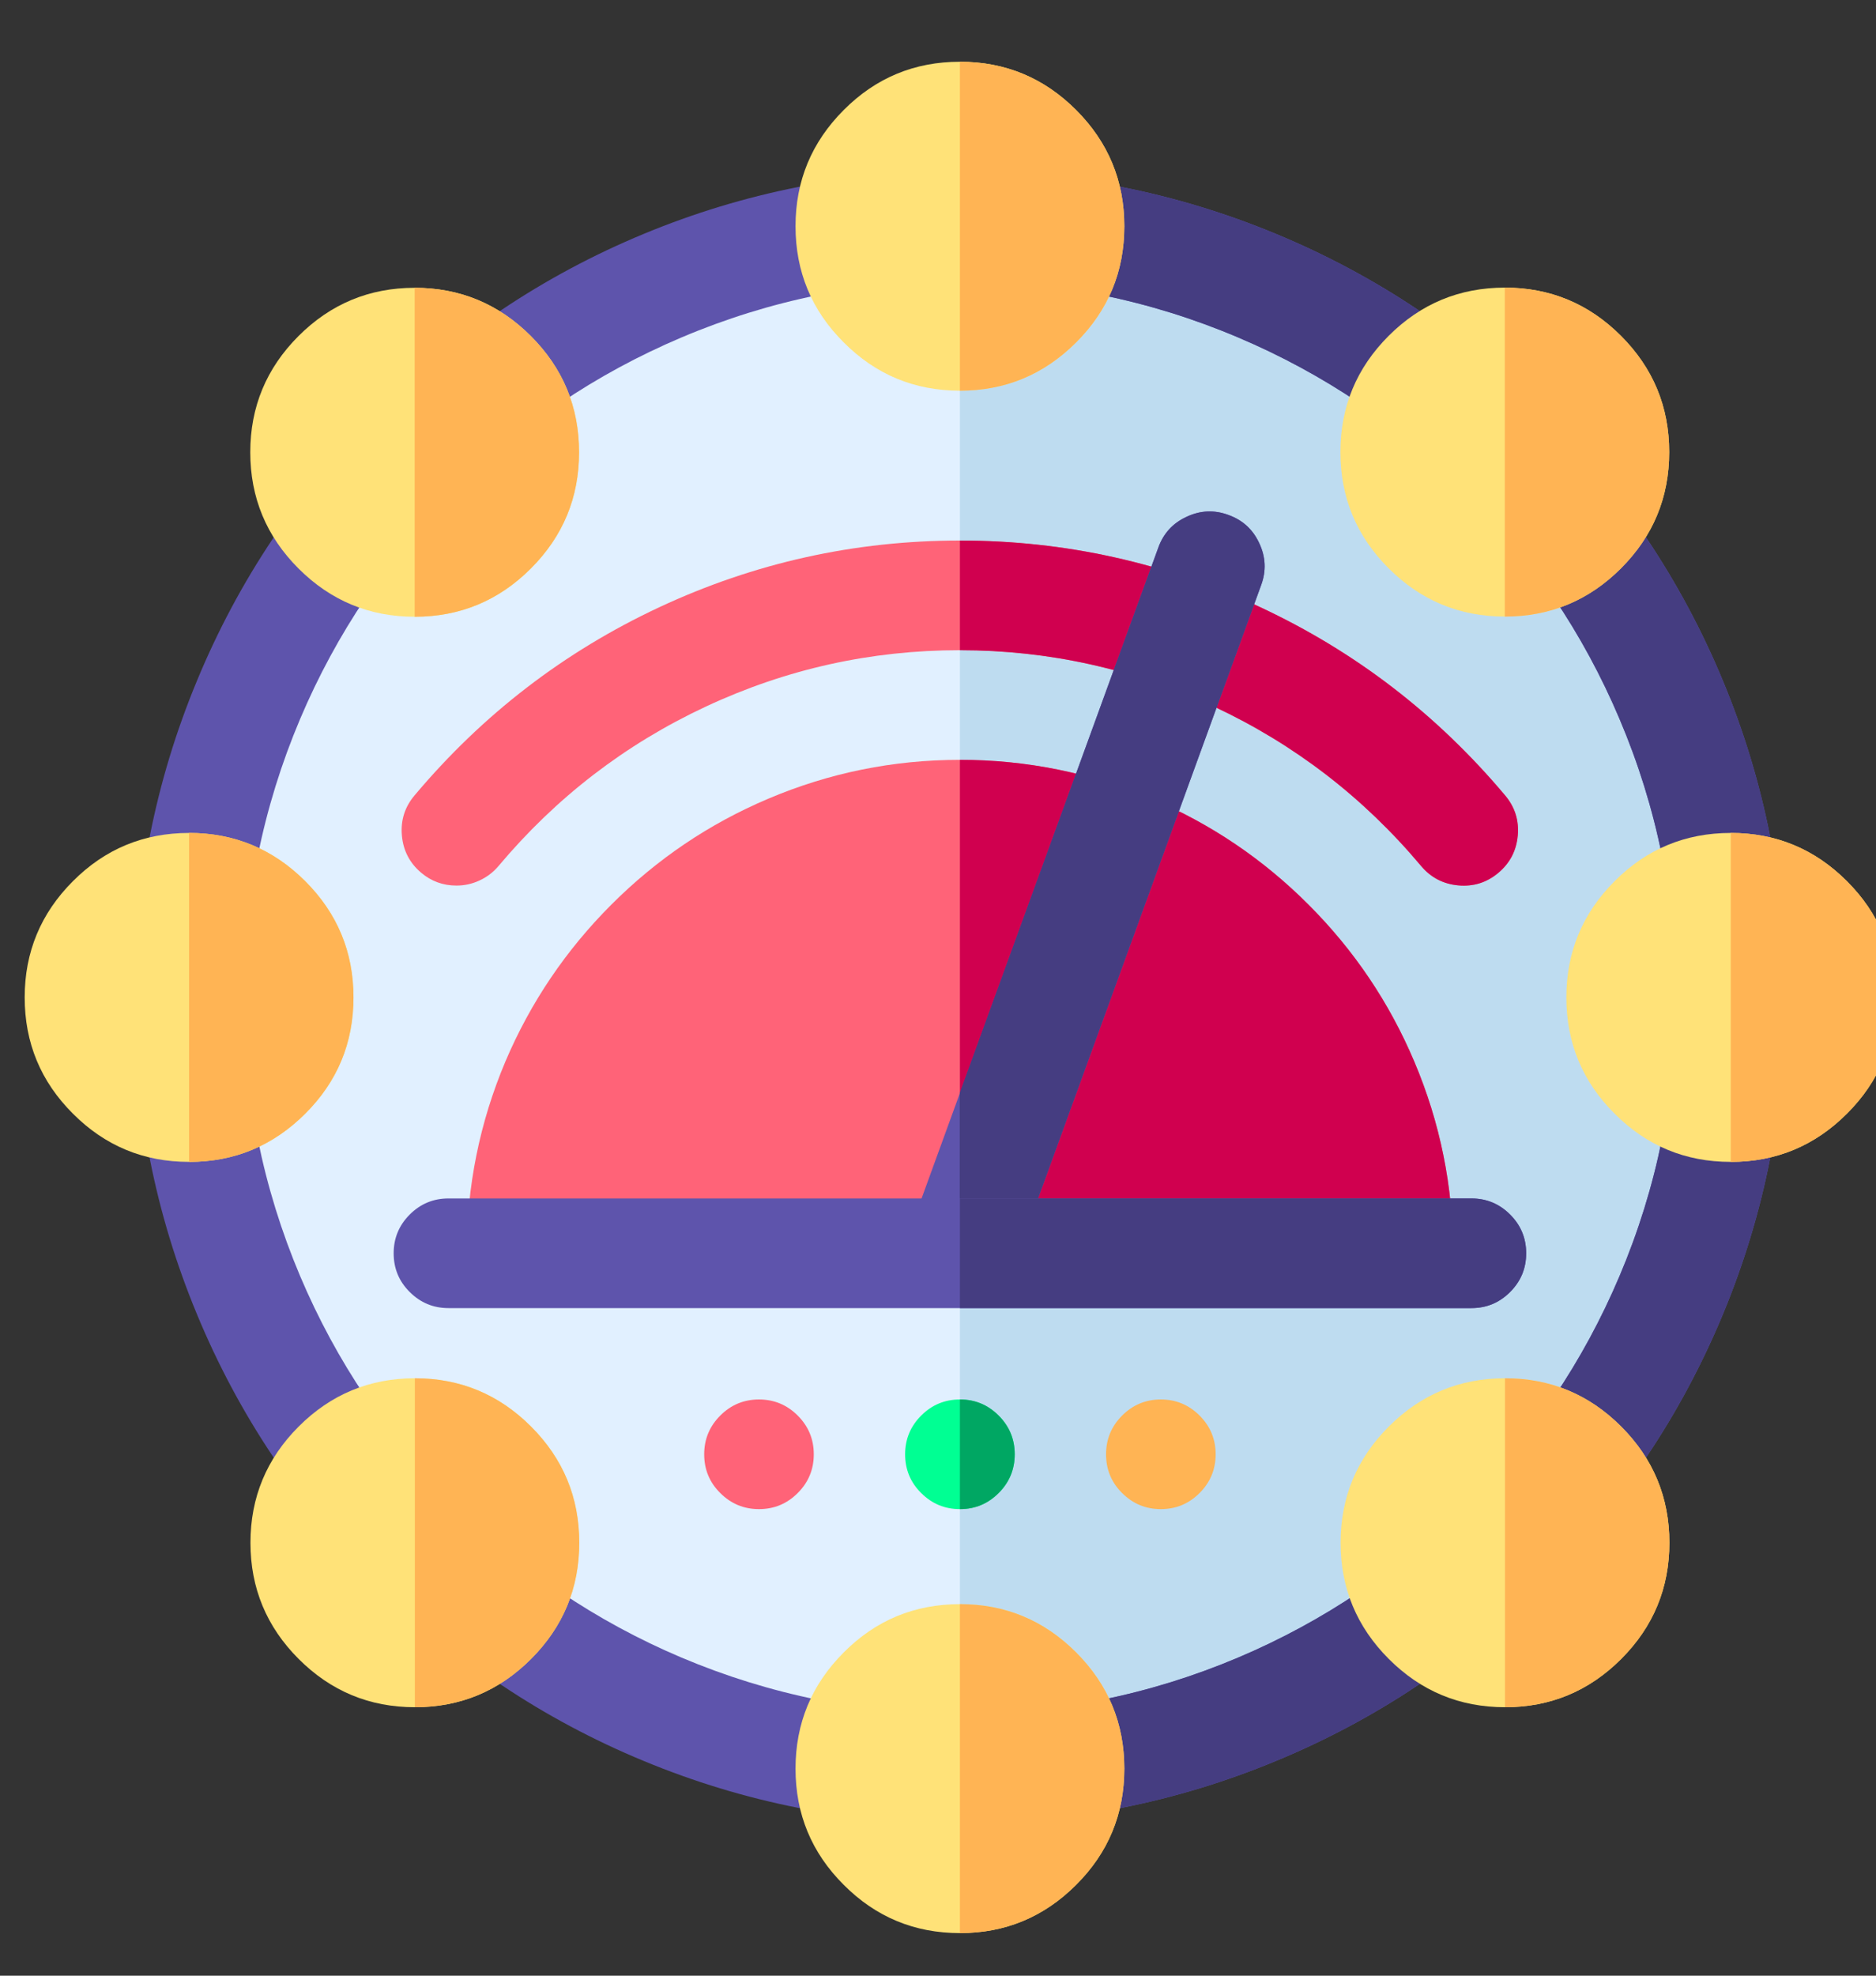 
<svg xmlns="http://www.w3.org/2000/svg" version="1.1" xmlns:xlink="http://www.w3.org/1999/xlink" preserveAspectRatio="none" x="0px" y="0px" width="38px" height="40px" viewBox="0 0 38 40">
<rect x="0" y="0" width="38" height="40" fill="#333333" stroke="none"/>
<defs>
<g id="Layer0_0_MEMBER_0_FILL">
<path fill="#E1F0FF" stroke="none" d="
M 450.4 173.9
Q 434.4 136 405.2 106.8 376 77.6 338.1 61.6 298.9 45 256 45 213.05 45 173.85 61.6 136 77.6 106.8 106.8 77.6 136 61.6 173.9 45 213.1 45 256 45 298.95 61.6 338.15 77.6 376 106.8 405.2 136 434.4 173.85 450.4 213.05 467 256 467 298.9 467 338.1 450.4 376 434.4 405.2 405.2 434.4 376 450.4 338.15 467 298.95 467 256 467 213.1 450.4 173.9 Z"/>
</g>

<g id="Layer0_0_MEMBER_1_FILL">
<path fill="#BEDCF0" stroke="none" d="
M 450.4 173.9
Q 434.4 136 405.2 106.8 376 77.6 338.1 61.6 298.9 45 256 45
L 256 467
Q 298.9 467 338.1 450.4 376 434.4 405.2 405.2 434.4 376 450.4 338.15 467 298.95 467 256 467 213.1 450.4 173.9 Z"/>
</g>

<g id="Layer0_0_MEMBER_2_FILL">
<path fill="#5E54AC" stroke="none" d="
M 464.9 169.5
Q 447.8 128.25 415.8 96.2 383.75 64.2 342.5 47.1 301.25 30 256 30 210.7 30 169.45 47.1 128.2 64.2 96.15 96.2 64.15 128.25 47.1 169.5 30 210.75 30 256 30 301.3 47.1 342.55 64.15 383.8 96.15 415.85 128.2 447.85 169.45 464.9 210.7 482 256 482 301.25 482 342.5 464.9 383.75 447.85 415.8 415.85 447.8 383.8 464.9 342.55 482 301.3 482 256 482 210.75 464.9 169.5
M 332.2 75.45
Q 367.35 90.35 394.5 117.5 421.65 144.65 436.55 179.8 452 216.2 452 256 452 295.8 436.55 332.25 421.65 367.4 394.5 394.55 367.35 421.7 332.2 436.6 295.8 452 256 452 216.2 452 179.75 436.6 144.6 421.7 117.45 394.55 90.3 367.4 75.4 332.25 60 295.8 60 256 60 216.2 75.4 179.8 90.3 144.65 117.45 117.5 144.6 90.35 179.75 75.45 216.2 60 256 60 295.8 60 332.2 75.45 Z"/>
</g>

<g id="Layer0_0_MEMBER_3_FILL">
<path fill="#453D81" stroke="none" d="
M 394.5 117.5
Q 421.65 144.65 436.55 179.8 452 216.2 452 256 452 295.8 436.55 332.25 421.65 367.4 394.5 394.55 367.35 421.7 332.2 436.6 295.8 452 256 452
L 256 482
Q 301.25 482 342.5 464.9 383.75 447.85 415.8 415.85 447.8 383.8 464.9 342.55 482 301.3 482 256 482 210.75 464.9 169.5 447.8 128.25 415.8 96.2 383.75 64.2 342.5 47.1 301.25 30 256 30
L 256 60
Q 295.8 60 332.2 75.45 367.35 90.35 394.5 117.5 Z"/>
</g>

<g id="Layer0_0_MEMBER_4_FILL">
<path fill="#FF6378" stroke="none" d="
M 380.35 273.5
Q 370.1 249.3 351.4 230.6 332.7 211.9 308.5 201.65 283.4 191 256 191 228.6 191 203.5 201.65 179.3 211.9 160.6 230.6 141.9 249.3 131.6 273.5 121 298.6 121 326
L 391 326
Q 391 298.6 380.35 273.5 Z"/>
</g>

<g id="Layer0_0_MEMBER_5_FILL">
<path fill="#D0004F" stroke="none" d="
M 380.35 273.5
Q 370.1 249.3 351.4 230.6 332.7 211.9 308.5 201.65 283.4 191 256 191
L 256 326 391 326
Q 391 298.6 380.35 273.5 Z"/>
</g>

<g id="Layer0_0_MEMBER_6_FILL">
<path fill="#FF6378" stroke="none" d="
M 408.7 211.7
Q 409.25 205.5 405.25 200.75 377.3 167.5 338.25 149.25 299.2 131 256 131 212.8 131 173.7 149.25 134.65 167.5 106.7 200.75 102.7 205.5 103.25 211.7 103.8 217.9 108.55 221.9 112.7 225.4 118.2 225.4 121.45 225.4 124.4 224.05 127.5 222.65 129.7 220.05 153.35 191.9 186.4 176.45 219.45 161 256 161 292.5 161 325.6 176.45 358.6 191.9 382.25 220.05 386.25 224.8 392.45 225.35 398.65 225.9 403.4 221.9 408.15 217.9 408.7 211.7 Z"/>
</g>

<g id="Layer0_0_MEMBER_7_FILL">
<path fill="#D0004F" stroke="none" d="
M 408.7 211.7
Q 409.25 205.5 405.25 200.75 377.3 167.5 338.25 149.25 299.2 131 256 131
L 256 161
Q 292.5 161 325.6 176.45 358.6 191.9 382.25 220.05 386.25 224.8 392.45 225.35 398.65 225.9 403.4 221.9 408.15 217.9 408.7 211.7 Z"/>
</g>

<g id="Layer0_0_MEMBER_8_FILL">
<path fill="#5E54AC" stroke="none" d="
M 337.95 131.75
Q 335.35 126.1 329.5 124 323.7 121.85 318.05 124.5 312.4 127.1 310.3 132.95
L 241.9 320.9 270.05 331.15 338.45 143.2
Q 340.6 137.4 337.95 131.75 Z"/>
</g>

<g id="Layer0_0_MEMBER_9_FILL">
<path fill="#453D81" stroke="none" d="
M 337.95 131.75
Q 335.35 126.1 329.5 124 323.7 121.85 318.05 124.5 312.4 127.1 310.3 132.95
L 255.95 282.15 255.95 326 270.05 331.15 338.45 143.2
Q 340.6 137.4 337.95 131.75 Z"/>
</g>

<g id="Layer0_0_MEMBER_10_FILL">
<path fill="#5E54AC" stroke="none" d="
M 406.6 336.6
Q 411 332.2 411 326 411 319.8 406.6 315.4 402.2 311 396 311
L 116 311
Q 109.8 311 105.4 315.4 101 319.8 101 326 101 332.25 105.4 336.6 109.8 341 116 341
L 396 341
Q 402.2 341 406.6 336.6 Z"/>
</g>

<g id="Layer0_0_MEMBER_11_FILL">
<path fill="#453D81" stroke="none" d="
M 411 326
Q 411 319.8 406.6 315.4 402.2 311 396 311
L 256 311 256 341 396 341
Q 402.2 341 406.6 336.6 411 332.2 411 326 Z"/>
</g>

<g id="Layer0_0_MEMBER_12_FILL">
<path fill="#FFB454" stroke="none" d="
M 311 366
Q 304.8 366 300.4 370.4 296 374.8 296 381 296 387.25 300.4 391.6 304.8 396 311 396 317.2 396 321.6 391.6 326 387.2 326 381 326 374.8 321.6 370.4 317.2 366 311 366 Z"/>
</g>

<g id="Layer0_0_MEMBER_13_FILL">
<path fill="#00FF93" stroke="none" d="
M 256 366
Q 249.8 366 245.4 370.4 241 374.8 241 381 241 387.25 245.4 391.6 249.8 396 256 396 262.2 396 266.6 391.6 271 387.2 271 381 271 374.8 266.6 370.4 262.2 366 256 366 Z"/>
</g>

<g id="Layer0_0_MEMBER_14_FILL">
<path fill="#FF6378" stroke="none" d="
M 201 366
Q 194.8 366 190.4 370.4 186 374.8 186 381 186 387.25 190.4 391.6 194.8 396 201 396 207.2 396 211.6 391.6 216 387.2 216 381 216 374.8 211.6 370.4 207.2 366 201 366 Z"/>
</g>

<g id="Layer0_0_MEMBER_15_FILL">
<path fill="#00A763" stroke="none" d="
M 266.6 391.6
Q 271 387.2 271 381 271 374.8 266.6 370.4 262.2 366 256 366
L 256 396
Q 262.2 396 266.6 391.6 Z"/>
</g>

<g id="Layer0_0_MEMBER_16_MEMBER_0_FILL">
<path fill="#FFE278" stroke="none" d="
M 301 45
Q 301 26.4 287.8 13.2 274.6 0 256 0 237.35 0 224.2 13.2 211 26.4 211 45 211 63.65 224.2 76.8 237.35 90 256 90 274.6 90 287.8 76.8 301 63.65 301 45 Z"/>
</g>

<g id="Layer0_0_MEMBER_16_MEMBER_1_FILL">
<path fill="#FFB454" stroke="none" d="
M 301 45
Q 301 26.4 287.8 13.2 274.6 0 256 0
L 256 90
Q 274.6 90 287.8 76.8 301 63.65 301 45 Z"/>
</g>

<g id="Layer0_0_MEMBER_17_MEMBER_0_FILL">
<path fill="#FFE278" stroke="none" d="
M 436.95 75
Q 423.75 61.8 405.15 61.8 386.55 61.8 373.35 75 360.15 88.2 360.15 106.8 360.15 125.4 373.35 138.6 386.55 151.8 405.15 151.8 423.75 151.8 436.95 138.6 450.15 125.4 450.15 106.8 450.15 88.2 436.95 75 Z"/>
</g>

<g id="Layer0_0_MEMBER_17_MEMBER_1_FILL">
<path fill="#FFB454" stroke="none" d="
M 436.95 75
Q 423.75 61.8 405.15 61.8
L 405.15 151.8
Q 423.75 151.8 436.95 138.6 450.15 125.4 450.15 106.8 450.15 88.2 436.95 75 Z"/>
</g>

<g id="Layer0_0_MEMBER_18_MEMBER_0_FILL">
<path fill="#FFE278" stroke="none" d="
M 422 256
Q 422 274.65 435.2 287.8 448.35 301 467 301 485.6 301 498.8 287.8 512 274.65 512 256 512 237.4 498.8 224.2 485.6 211 467 211 448.35 211 435.2 224.2 422 237.4 422 256 Z"/>
</g>

<g id="Layer0_0_MEMBER_18_MEMBER_1_FILL">
<path fill="#FFB454" stroke="none" d="
M 467 211
L 467 301
Q 485.6 301 498.8 287.8 512 274.65 512 256 512 237.4 498.8 224.2 485.6 211 467 211 Z"/>
</g>

<g id="Layer0_0_MEMBER_19_MEMBER_0_FILL">
<path fill="#FFE278" stroke="none" d="
M 437 373.4
Q 423.8 360.2 405.2 360.2 386.6 360.2 373.4 373.4 360.2 386.6 360.2 405.2 360.2 423.8 373.4 437 386.6 450.2 405.2 450.2 423.8 450.2 437 437 450.2 423.8 450.2 405.2 450.2 386.6 437 373.4 Z"/>
</g>

<g id="Layer0_0_MEMBER_19_MEMBER_1_FILL">
<path fill="#FFB454" stroke="none" d="
M 437 373.4
Q 423.8 360.2 405.2 360.2
L 405.2 450.2
Q 423.8 450.2 437 437 450.2 423.8 450.2 405.2 450.2 386.6 437 373.4 Z"/>
</g>

<g id="Layer0_0_MEMBER_20_MEMBER_0_FILL">
<path fill="#FFE278" stroke="none" d="
M 138.6 373.4
Q 125.4 360.2 106.8 360.2 88.2 360.2 75 373.4 61.8 386.6 61.8 405.2 61.8 423.8 75 437 88.2 450.2 106.8 450.2 125.4 450.2 138.6 437 151.8 423.8 151.8 405.2 151.8 386.6 138.6 373.4 Z"/>
</g>

<g id="Layer0_0_MEMBER_20_MEMBER_1_FILL">
<path fill="#FFB454" stroke="none" d="
M 138.6 373.4
Q 125.4 360.2 106.8 360.2
L 106.8 450.2
Q 125.4 450.2 138.6 437 151.8 423.8 151.8 405.2 151.8 386.6 138.6 373.4 Z"/>
</g>

<g id="Layer0_0_MEMBER_21_MEMBER_0_FILL">
<path fill="#FFE278" stroke="none" d="
M 76.8 224.2
Q 63.6 211 45 211 26.35 211 13.2 224.2 0 237.4 0 256 0 274.65 13.2 287.8 26.35 301 45 301 63.6 301 76.8 287.8 90 274.65 90 256 90 237.4 76.8 224.2 Z"/>
</g>

<g id="Layer0_0_MEMBER_21_MEMBER_1_FILL">
<path fill="#FFB454" stroke="none" d="
M 76.8 224.2
Q 63.6 211 45 211
L 45 301
Q 63.6 301 76.8 287.8 90 274.65 90 256 90 237.4 76.8 224.2 Z"/>
</g>

<g id="Layer0_0_MEMBER_22_MEMBER_0_FILL">
<path fill="#FFE278" stroke="none" d="
M 138.55 75.05
Q 125.35 61.85 106.75 61.85 88.15 61.85 74.95 75.05 61.75 88.25 61.75 106.85 61.75 125.45 74.95 138.65 88.15 151.85 106.75 151.85 125.35 151.85 138.55 138.65 151.75 125.45 151.75 106.85 151.75 88.25 138.55 75.05 Z"/>
</g>

<g id="Layer0_0_MEMBER_22_MEMBER_1_FILL">
<path fill="#FFB454" stroke="none" d="
M 138.55 75.05
Q 125.35 61.85 106.75 61.85
L 106.75 151.85
Q 125.35 151.85 138.55 138.65 151.75 125.45 151.75 106.85 151.75 88.25 138.55 75.05 Z"/>
</g>

<g id="Layer0_0_MEMBER_23_FILL">
<path fill="#FFE278" stroke="none" d="
M 301 467
Q 301 448.4 287.8 435.2 274.6 422 256 422 237.35 422 224.2 435.2 211 448.4 211 467 211 485.65 224.2 498.8 237.35 512 256 512 274.6 512 287.8 498.8 301 485.65 301 467 Z"/>
</g>

<g id="Layer0_0_MEMBER_24_FILL">
<path fill="#FFB454" stroke="none" d="
M 287.8 435.2
Q 274.6 422 256 422
L 256 512
Q 274.6 512 287.8 498.8 301 485.65 301 467 301 448.4 287.8 435.2 Z"/>
</g>
</defs>

<g transform="matrix( 0.074, 0, 0, 0.074, 0.5,1.25) ">
<use xlink:href="#Layer0_0_MEMBER_0_FILL"/>
</g>

<g transform="matrix( 0.074, 0, 0, 0.074, 0.5,1.25) ">
<use xlink:href="#Layer0_0_MEMBER_1_FILL"/>
</g>

<g transform="matrix( 0.074, 0, 0, 0.074, 0.5,1.25) ">
<use xlink:href="#Layer0_0_MEMBER_2_FILL"/>
</g>

<g transform="matrix( 0.074, 0, 0, 0.074, 0.5,1.25) ">
<use xlink:href="#Layer0_0_MEMBER_3_FILL"/>
</g>

<g transform="matrix( 0.074, 0, 0, 0.074, 0.5,1.25) ">
<use xlink:href="#Layer0_0_MEMBER_4_FILL"/>
</g>

<g transform="matrix( 0.074, 0, 0, 0.074, 0.5,1.25) ">
<use xlink:href="#Layer0_0_MEMBER_5_FILL"/>
</g>

<g transform="matrix( 0.074, 0, 0, 0.074, 0.5,1.25) ">
<use xlink:href="#Layer0_0_MEMBER_6_FILL"/>
</g>

<g transform="matrix( 0.074, 0, 0, 0.074, 0.5,1.25) ">
<use xlink:href="#Layer0_0_MEMBER_7_FILL"/>
</g>

<g transform="matrix( 0.074, 0, 0, 0.074, 0.5,1.25) ">
<use xlink:href="#Layer0_0_MEMBER_8_FILL"/>
</g>

<g transform="matrix( 0.074, 0, 0, 0.074, 0.5,1.25) ">
<use xlink:href="#Layer0_0_MEMBER_9_FILL"/>
</g>

<g transform="matrix( 0.074, 0, 0, 0.074, 0.5,1.25) ">
<use xlink:href="#Layer0_0_MEMBER_10_FILL"/>
</g>

<g transform="matrix( 0.074, 0, 0, 0.074, 0.5,1.25) ">
<use xlink:href="#Layer0_0_MEMBER_11_FILL"/>
</g>

<g transform="matrix( 0.074, 0, 0, 0.074, 0.5,1.25) ">
<use xlink:href="#Layer0_0_MEMBER_12_FILL"/>
</g>

<g transform="matrix( 0.074, 0, 0, 0.074, 0.5,1.25) ">
<use xlink:href="#Layer0_0_MEMBER_13_FILL"/>
</g>

<g transform="matrix( 0.074, 0, 0, 0.074, 0.5,1.25) ">
<use xlink:href="#Layer0_0_MEMBER_14_FILL"/>
</g>

<g transform="matrix( 0.074, 0, 0, 0.074, 0.5,1.25) ">
<use xlink:href="#Layer0_0_MEMBER_15_FILL"/>
</g>

<g transform="matrix( 0.074, 0, 0, 0.074, 0.5,1.25) ">
<use xlink:href="#Layer0_0_MEMBER_16_MEMBER_0_FILL"/>
</g>

<g transform="matrix( 0.074, 0, 0, 0.074, 0.5,1.25) ">
<use xlink:href="#Layer0_0_MEMBER_16_MEMBER_1_FILL"/>
</g>

<g transform="matrix( 0.074, 0, 0, 0.074, 0.5,1.25) ">
<use xlink:href="#Layer0_0_MEMBER_17_MEMBER_0_FILL"/>
</g>

<g transform="matrix( 0.074, 0, 0, 0.074, 0.5,1.25) ">
<use xlink:href="#Layer0_0_MEMBER_17_MEMBER_1_FILL"/>
</g>

<g transform="matrix( 0.074, 0, 0, 0.074, 0.5,1.25) ">
<use xlink:href="#Layer0_0_MEMBER_18_MEMBER_0_FILL"/>
</g>

<g transform="matrix( 0.074, 0, 0, 0.074, 0.5,1.25) ">
<use xlink:href="#Layer0_0_MEMBER_18_MEMBER_1_FILL"/>
</g>

<g transform="matrix( 0.074, 0, 0, 0.074, 0.5,1.25) ">
<use xlink:href="#Layer0_0_MEMBER_19_MEMBER_0_FILL"/>
</g>

<g transform="matrix( 0.074, 0, 0, 0.074, 0.5,1.25) ">
<use xlink:href="#Layer0_0_MEMBER_19_MEMBER_1_FILL"/>
</g>

<g transform="matrix( 0.074, 0, 0, 0.074, 0.5,1.25) ">
<use xlink:href="#Layer0_0_MEMBER_20_MEMBER_0_FILL"/>
</g>

<g transform="matrix( 0.074, 0, 0, 0.074, 0.5,1.25) ">
<use xlink:href="#Layer0_0_MEMBER_20_MEMBER_1_FILL"/>
</g>

<g transform="matrix( 0.074, 0, 0, 0.074, 0.5,1.25) ">
<use xlink:href="#Layer0_0_MEMBER_21_MEMBER_0_FILL"/>
</g>

<g transform="matrix( 0.074, 0, 0, 0.074, 0.5,1.25) ">
<use xlink:href="#Layer0_0_MEMBER_21_MEMBER_1_FILL"/>
</g>

<g transform="matrix( 0.074, 0, 0, 0.074, 0.5,1.25) ">
<use xlink:href="#Layer0_0_MEMBER_22_MEMBER_0_FILL"/>
</g>

<g transform="matrix( 0.074, 0, 0, 0.074, 0.5,1.25) ">
<use xlink:href="#Layer0_0_MEMBER_22_MEMBER_1_FILL"/>
</g>

<g transform="matrix( 0.074, 0, 0, 0.074, 0.5,1.25) ">
<use xlink:href="#Layer0_0_MEMBER_23_FILL"/>
</g>

<g transform="matrix( 0.074, 0, 0, 0.074, 0.5,1.25) ">
<use xlink:href="#Layer0_0_MEMBER_24_FILL"/>
</g>
</svg>
